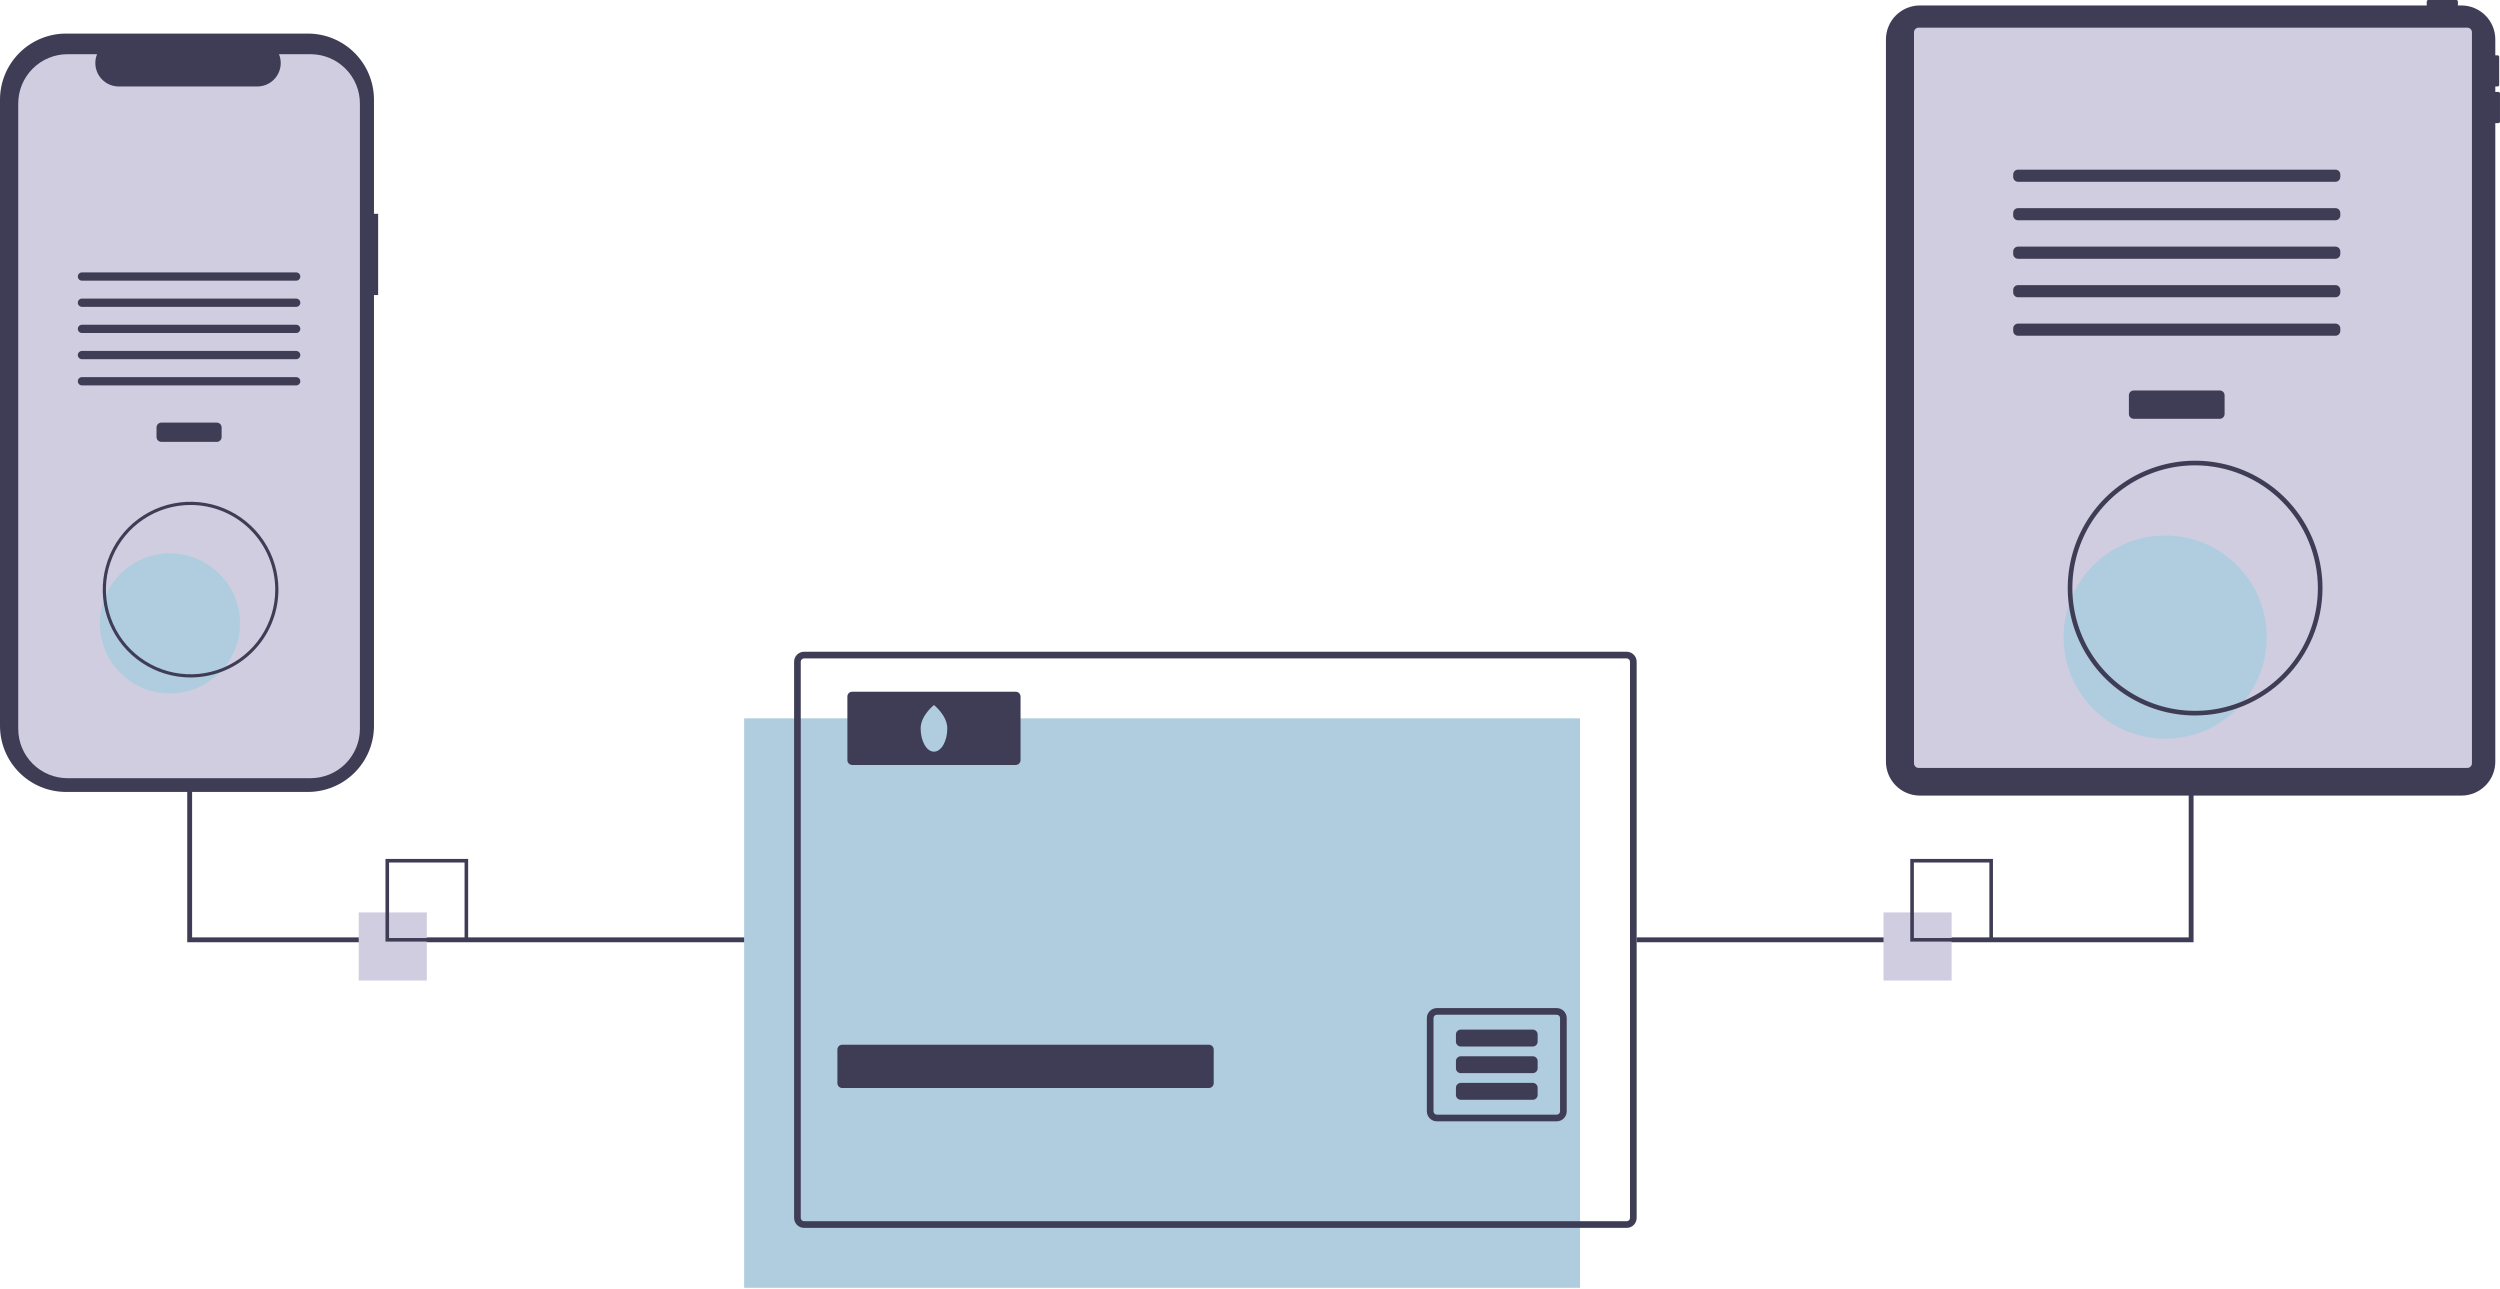 <svg width="1028" height="530" viewBox="0 0 1028 530" fill="none" xmlns="http://www.w3.org/2000/svg">
<g clip-path="url(#clip0_64_238)">
<path d="M649.712 295.386H305.992V529.556H649.712V295.386Z" fill="#B0CDDF"/>
<path d="M668.882 267.996H330.642C329.553 267.997 328.508 268.431 327.738 269.201C326.967 269.972 326.534 271.016 326.532 272.106V500.796C326.532 501.335 326.638 501.87 326.845 502.368C327.052 502.867 327.354 503.32 327.736 503.702C328.118 504.084 328.571 504.386 329.069 504.593C329.568 504.799 330.103 504.906 330.642 504.906H668.882C669.422 504.906 669.956 504.799 670.455 504.593C670.954 504.386 671.407 504.083 671.789 503.702C672.17 503.32 672.473 502.867 672.679 502.368C672.886 501.87 672.992 501.335 672.992 500.796V272.106C672.991 271.016 672.557 269.972 671.787 269.201C671.016 268.431 669.972 267.997 668.882 267.996ZM670.252 500.796C670.253 500.976 670.218 501.154 670.149 501.321C670.081 501.487 669.98 501.638 669.852 501.766C669.725 501.893 669.574 501.994 669.407 502.062C669.241 502.131 669.062 502.166 668.882 502.166H330.642C330.462 502.166 330.284 502.131 330.117 502.062C329.951 501.994 329.8 501.893 329.672 501.766C329.545 501.638 329.444 501.487 329.375 501.321C329.307 501.154 329.272 500.976 329.272 500.796V272.106C329.273 271.742 329.417 271.394 329.674 271.137C329.931 270.881 330.279 270.736 330.642 270.736H668.882C669.245 270.736 669.594 270.881 669.85 271.137C670.107 271.394 670.252 271.742 670.252 272.106V500.796Z" fill="#3F3D56"/>
<path d="M497.078 429.587H346.335C345.231 429.587 344.335 430.483 344.335 431.587V445.39C344.335 446.494 345.231 447.39 346.335 447.39H497.078C498.183 447.39 499.078 446.494 499.078 445.39V431.587C499.078 430.483 498.183 429.587 497.078 429.587Z" fill="#3F3D56"/>
<path d="M640.122 414.525H590.832C590.292 414.525 589.758 414.632 589.259 414.838C588.761 415.045 588.308 415.347 587.926 415.729C587.544 416.111 587.242 416.564 587.035 417.063C586.828 417.561 586.722 418.096 586.722 418.635V456.975C586.722 457.515 586.828 458.05 587.035 458.548C587.242 459.047 587.544 459.5 587.926 459.882C588.308 460.263 588.761 460.566 589.259 460.773C589.758 460.979 590.292 461.085 590.832 461.085H640.122C640.662 461.085 641.196 460.979 641.695 460.773C642.194 460.566 642.647 460.263 643.029 459.882C643.41 459.5 643.713 459.047 643.919 458.548C644.126 458.05 644.232 457.515 644.232 456.975V418.635C644.232 418.096 644.126 417.561 643.919 417.063C643.713 416.564 643.41 416.111 643.028 415.729C642.647 415.347 642.194 415.045 641.695 414.838C641.196 414.632 640.662 414.525 640.122 414.525ZM641.492 456.975C641.492 457.339 641.347 457.687 641.09 457.944C640.834 458.2 640.485 458.345 640.122 458.345H590.832C590.469 458.345 590.121 458.2 589.864 457.944C589.607 457.687 589.463 457.339 589.462 456.975V418.635C589.462 418.455 589.497 418.277 589.565 418.11C589.634 417.944 589.735 417.793 589.862 417.665C589.99 417.538 590.141 417.437 590.307 417.369C590.474 417.3 590.652 417.265 590.832 417.265H640.122C640.302 417.265 640.481 417.3 640.647 417.369C640.814 417.437 640.965 417.538 641.092 417.665C641.22 417.793 641.32 417.944 641.389 418.11C641.458 418.277 641.493 418.455 641.492 418.635V456.975Z" fill="#3F3D56"/>
<path d="M630.279 423.373H600.676C599.571 423.373 598.676 424.268 598.676 425.373V428.325C598.676 429.429 599.571 430.325 600.676 430.325H630.279C631.383 430.325 632.279 429.429 632.279 428.325V425.373C632.279 424.268 631.383 423.373 630.279 423.373Z" fill="#3F3D56"/>
<path d="M630.279 434.328H600.676C599.571 434.328 598.676 435.223 598.676 436.328V439.28C598.676 440.385 599.571 441.28 600.676 441.28H630.279C631.383 441.28 632.279 440.385 632.279 439.28V436.328C632.279 435.223 631.383 434.328 630.279 434.328Z" fill="#3F3D56"/>
<path d="M630.279 445.283H600.676C599.571 445.283 598.676 446.178 598.676 447.283V450.235C598.676 451.34 599.571 452.235 600.676 452.235H630.279C631.383 452.235 632.279 451.34 632.279 450.235V447.283C632.279 446.178 631.383 445.283 630.279 445.283Z" fill="#3F3D56"/>
<path d="M417.652 284.431H350.443C349.339 284.431 348.443 285.326 348.443 286.431V312.558C348.443 313.662 349.339 314.558 350.443 314.558H417.652C418.757 314.558 419.652 313.662 419.652 312.558V286.431C419.652 285.326 418.757 284.431 417.652 284.431Z" fill="#3F3D56"/>
<path d="M389.526 299.494C389.526 304.788 387.073 309.08 384.048 309.08C381.023 309.08 378.57 304.788 378.57 299.494C378.57 294.2 384.048 289.908 384.048 289.908C384.048 289.908 389.526 294.2 389.526 299.494Z" fill="#B0CDDF"/>
<path d="M901.992 161.837H899.992V385.451H672.992V387.451H901.992V161.837Z" fill="#3F3D56"/>
<path d="M305.992 387.451H76.992V161.837H78.992V385.451H305.992V387.451Z" fill="#3F3D56"/>
<path d="M1027.35 37.81H1026.07V35.567H1027.03C1027.2 35.567 1027.36 35.499 1027.48 35.379C1027.6 35.259 1027.67 35.096 1027.67 34.926V23.391C1027.67 23.221 1027.6 23.058 1027.48 22.938C1027.36 22.817 1027.2 22.75 1027.03 22.75H1026.07V16.199C1026.07 14.366 1025.71 12.551 1025.01 10.858C1024.31 9.165 1023.28 7.626 1021.98 6.33C1020.69 5.035 1019.15 4.007 1017.45 3.305C1015.76 2.604 1013.95 2.243 1012.11 2.243H1010.69V0.641C1010.69 0.471 1010.62 0.308 1010.5 0.188C1010.38 0.068 1010.22 2.65209e-06 1010.05 0H998.513C998.343 2.65209e-06 998.18 0.068 998.06 0.188C997.94 0.308 997.873 0.471 997.873 0.641V2.243H789.457C787.624 2.243 785.809 2.604 784.116 3.305C782.423 4.007 780.884 5.035 779.589 6.33C778.293 7.626 777.265 9.165 776.563 10.858C775.862 12.551 775.501 14.366 775.501 16.199V313.193C775.501 315.026 775.862 316.841 776.563 318.534C777.265 320.227 778.293 321.766 779.589 323.061C780.884 324.357 782.423 325.385 784.116 326.087C785.809 326.788 787.624 327.149 789.457 327.149H1012.11C1013.95 327.149 1015.76 326.788 1017.45 326.087C1019.15 325.385 1020.69 324.357 1021.98 323.061C1023.28 321.766 1024.31 320.227 1025.01 318.534C1025.71 316.841 1026.07 315.026 1026.07 313.193V50.626H1027.35C1027.52 50.626 1027.68 50.559 1027.8 50.439C1027.92 50.319 1027.99 50.156 1027.99 49.986V38.45C1027.99 38.366 1027.98 38.283 1027.94 38.205C1027.91 38.127 1027.86 38.057 1027.8 37.997C1027.74 37.938 1027.67 37.891 1027.6 37.858C1027.52 37.826 1027.44 37.81 1027.35 37.81Z" fill="#3F3D56"/>
<path d="M1014.55 11.372H788.94C787.888 11.372 787.035 12.224 787.035 13.276V313.873C787.035 314.925 787.888 315.777 788.94 315.777H1014.55C1015.61 315.777 1016.46 314.925 1016.46 313.873V13.276C1016.46 12.224 1015.61 11.372 1014.55 11.372Z" fill="#D0CDE1"/>
<path d="M912.757 160.558H877.401C876.296 160.558 875.401 161.454 875.401 162.558V170.221C875.401 171.326 876.296 172.221 877.401 172.221H912.757C913.862 172.221 914.757 171.326 914.757 170.221V162.558C914.757 161.454 913.862 160.558 912.757 160.558Z" fill="#3F3D56"/>
<path d="M960.338 69.754H829.821C828.716 69.754 827.821 70.649 827.821 71.754V72.752C827.821 73.857 828.716 74.752 829.821 74.752H960.338C961.442 74.752 962.338 73.857 962.338 72.752V71.754C962.338 70.649 961.442 69.754 960.338 69.754Z" fill="#3F3D56"/>
<path d="M960.338 85.582H829.821C828.716 85.582 827.821 86.478 827.821 87.582V88.58C827.821 89.685 828.716 90.58 829.821 90.58H960.338C961.442 90.58 962.338 89.685 962.338 88.58V87.582C962.338 86.478 961.442 85.582 960.338 85.582Z" fill="#3F3D56"/>
<path d="M960.338 101.41H829.821C828.716 101.41 827.821 102.306 827.821 103.41V104.409C827.821 105.513 828.716 106.409 829.821 106.409H960.338C961.442 106.409 962.338 105.513 962.338 104.409V103.41C962.338 102.306 961.442 101.41 960.338 101.41Z" fill="#3F3D56"/>
<path d="M960.338 117.239H829.821C828.716 117.239 827.821 118.134 827.821 119.239V120.237C827.821 121.342 828.716 122.237 829.821 122.237H960.338C961.442 122.237 962.338 121.342 962.338 120.237V119.239C962.338 118.134 961.442 117.239 960.338 117.239Z" fill="#3F3D56"/>
<path d="M960.338 133.067H829.821C828.716 133.067 827.821 133.962 827.821 135.067V136.065C827.821 137.17 828.716 138.065 829.821 138.065H960.338C961.442 138.065 962.338 137.17 962.338 136.065V135.067C962.338 133.962 961.442 133.067 960.338 133.067Z" fill="#3F3D56"/>
<path d="M890.317 303.758C913.392 303.758 932.097 285.053 932.097 261.978C932.097 238.904 913.392 220.199 890.317 220.199C867.243 220.199 848.538 238.904 848.538 261.978C848.538 285.053 867.243 303.758 890.317 303.758Z" fill="#B0CDDF"/>
<path d="M902.632 294.204C892.271 294.204 882.144 291.132 873.53 285.376C864.915 279.62 858.202 271.439 854.237 261.868C850.272 252.296 849.235 241.764 851.256 231.603C853.277 221.442 858.266 212.108 865.592 204.782C872.918 197.457 882.251 192.468 892.412 190.446C902.573 188.425 913.106 189.463 922.677 193.427C932.249 197.392 940.43 204.106 946.186 212.72C951.941 221.334 955.013 231.462 955.013 241.822C954.998 255.71 949.474 269.024 939.654 278.844C929.834 288.664 916.519 294.188 902.632 294.204ZM902.632 191.345C892.648 191.345 882.889 194.305 874.588 199.852C866.287 205.398 859.817 213.282 855.997 222.505C852.176 231.729 851.177 241.878 853.124 251.67C855.072 261.461 859.879 270.455 866.939 277.515C873.998 284.574 882.992 289.381 892.784 291.329C902.576 293.277 912.725 292.277 921.948 288.457C931.172 284.636 939.055 278.166 944.602 269.866C950.148 261.565 953.109 251.805 953.109 241.822C953.094 228.439 947.771 215.609 938.308 206.146C928.845 196.683 916.014 191.36 902.632 191.345Z" fill="#3F3D56"/>
<path d="M155.492 87.912H153.779V40.973C153.779 37.406 153.076 33.873 151.711 30.577C150.345 27.281 148.344 24.286 145.822 21.764C143.299 19.241 140.304 17.24 137.008 15.875C133.712 14.509 130.179 13.807 126.612 13.807H27.167C23.599 13.807 20.067 14.509 16.77 15.875C13.474 17.24 10.48 19.241 7.957 21.764C5.434 24.286 3.433 27.281 2.068 30.577C0.703 33.873 -3.93966e-06 37.406 0 40.973V298.481C-3.93967e-06 302.048 0.703 305.581 2.068 308.877C3.433 312.173 5.434 315.168 7.957 317.691C10.48 320.213 13.475 322.214 16.77 323.58C20.067 324.945 23.599 325.647 27.167 325.647H126.612C130.18 325.647 133.712 324.945 137.008 323.58C140.304 322.214 143.299 320.213 145.822 317.691C148.344 315.168 150.345 312.173 151.711 308.877C153.076 305.581 153.779 302.048 153.779 298.481V121.323H155.492V87.912Z" fill="#3F3D56"/>
<path d="M147.993 42.57V299.702C147.994 305.083 145.858 310.243 142.054 314.049C138.249 317.854 133.089 319.993 127.709 319.994H27.783C22.402 319.993 17.242 317.854 13.438 314.049C9.634 310.243 7.498 305.083 7.499 299.702V42.57C7.499 37.19 9.636 32.031 13.44 28.227C17.244 24.423 22.404 22.286 27.783 22.285H39.907C39.31 23.749 39.082 25.336 39.244 26.908C39.405 28.48 39.951 29.989 40.833 31.3C41.715 32.612 42.905 33.687 44.3 34.429C45.695 35.172 47.251 35.561 48.831 35.561H105.803C107.384 35.561 108.94 35.173 110.335 34.43C111.729 33.687 112.92 32.612 113.802 31.3C114.684 29.989 115.229 28.481 115.391 26.908C115.552 25.336 115.325 23.749 114.728 22.285H127.709C133.088 22.286 138.247 24.423 142.051 28.227C145.855 32.031 147.993 37.19 147.993 42.57Z" fill="#D0CDE1"/>
<path d="M89.13 173.773H66.362C65.257 173.773 64.362 174.668 64.362 175.773V179.706C64.362 180.81 65.257 181.706 66.362 181.706H89.13C90.235 181.706 91.13 180.81 91.13 179.706V175.773C91.13 174.668 90.235 173.773 89.13 173.773Z" fill="#3F3D56"/>
<path d="M121.792 112.012H33.7C32.761 112.012 32 112.773 32 113.712C32 114.651 32.761 115.412 33.7 115.412H121.792C122.731 115.412 123.492 114.651 123.492 113.712C123.492 112.773 122.731 112.012 121.792 112.012Z" fill="#3F3D56"/>
<path d="M121.792 122.778H33.7C32.761 122.778 32 123.539 32 124.478C32 125.416 32.761 126.178 33.7 126.178H121.792C122.731 126.178 123.492 125.416 123.492 124.478C123.492 123.539 122.731 122.778 121.792 122.778Z" fill="#3F3D56"/>
<path d="M121.792 133.543H33.7C32.761 133.543 32 134.305 32 135.243C32 136.182 32.761 136.943 33.7 136.943H121.792C122.731 136.943 123.492 136.182 123.492 135.243C123.492 134.305 122.731 133.543 121.792 133.543Z" fill="#3F3D56"/>
<path d="M121.792 144.309H33.7C32.761 144.309 32 145.07 32 146.009C32 146.948 32.761 147.709 33.7 147.709H121.792C122.731 147.709 123.492 146.948 123.492 146.009C123.492 145.07 122.731 144.309 121.792 144.309Z" fill="#3F3D56"/>
<path d="M121.792 155.075H33.7C32.761 155.075 32 155.836 32 156.775C32 157.713 32.761 158.474 33.7 158.474H121.792C122.731 158.474 123.492 157.713 123.492 156.775C123.492 155.836 122.731 155.075 121.792 155.075Z" fill="#3F3D56"/>
<path d="M69.875 285.168C85.788 285.168 98.688 272.268 98.688 256.355C98.688 240.442 85.788 227.542 69.875 227.542C53.962 227.542 41.062 240.442 41.062 256.355C41.062 272.268 53.962 285.168 69.875 285.168Z" fill="#B0CDDF"/>
<path d="M78.367 278.579C71.223 278.579 64.238 276.46 58.298 272.491C52.357 268.521 47.727 262.879 44.992 256.279C42.258 249.678 41.543 242.414 42.937 235.407C44.331 228.399 47.771 221.962 52.823 216.91C57.876 211.858 64.312 208.418 71.32 207.024C78.327 205.63 85.591 206.345 92.192 209.079C98.793 211.814 104.434 216.444 108.404 222.384C112.373 228.325 114.492 235.309 114.492 242.454C114.481 252.032 110.672 261.214 103.899 267.986C97.127 274.759 87.945 278.568 78.367 278.579ZM78.367 207.643C71.482 207.643 64.752 209.685 59.027 213.51C53.303 217.335 48.841 222.772 46.206 229.133C43.571 235.494 42.882 242.493 44.225 249.246C45.568 255.998 48.884 262.201 53.752 267.069C58.621 271.938 64.823 275.253 71.576 276.596C78.329 277.94 85.328 277.25 91.689 274.615C98.05 271.981 103.487 267.519 107.312 261.794C111.137 256.07 113.178 249.339 113.178 242.454C113.168 233.225 109.497 224.377 102.971 217.851C96.445 211.325 87.597 207.654 78.367 207.643Z" fill="#3F3D56"/>
<path d="M175.504 375.189H147.504V403.189H175.504V375.189Z" fill="#D0CDE1"/>
<path d="M192.504 387.189H158.504V353.189H192.504V387.189ZM159.983 385.711H191.026V354.668H159.983V385.711Z" fill="#3F3D56"/>
<path d="M802.504 375.189H774.504V403.189H802.504V375.189Z" fill="#D0CDE1"/>
<path d="M819.504 387.189H785.504V353.189H819.504V387.189ZM786.983 385.711H818.026V354.668H786.983V385.711Z" fill="#3F3D56"/>
</g>
<defs>
<clipPath id="clip0_64_238">
<rect width="1027.99" height="529.556" fill="white"/>
</clipPath>
</defs>
</svg>
